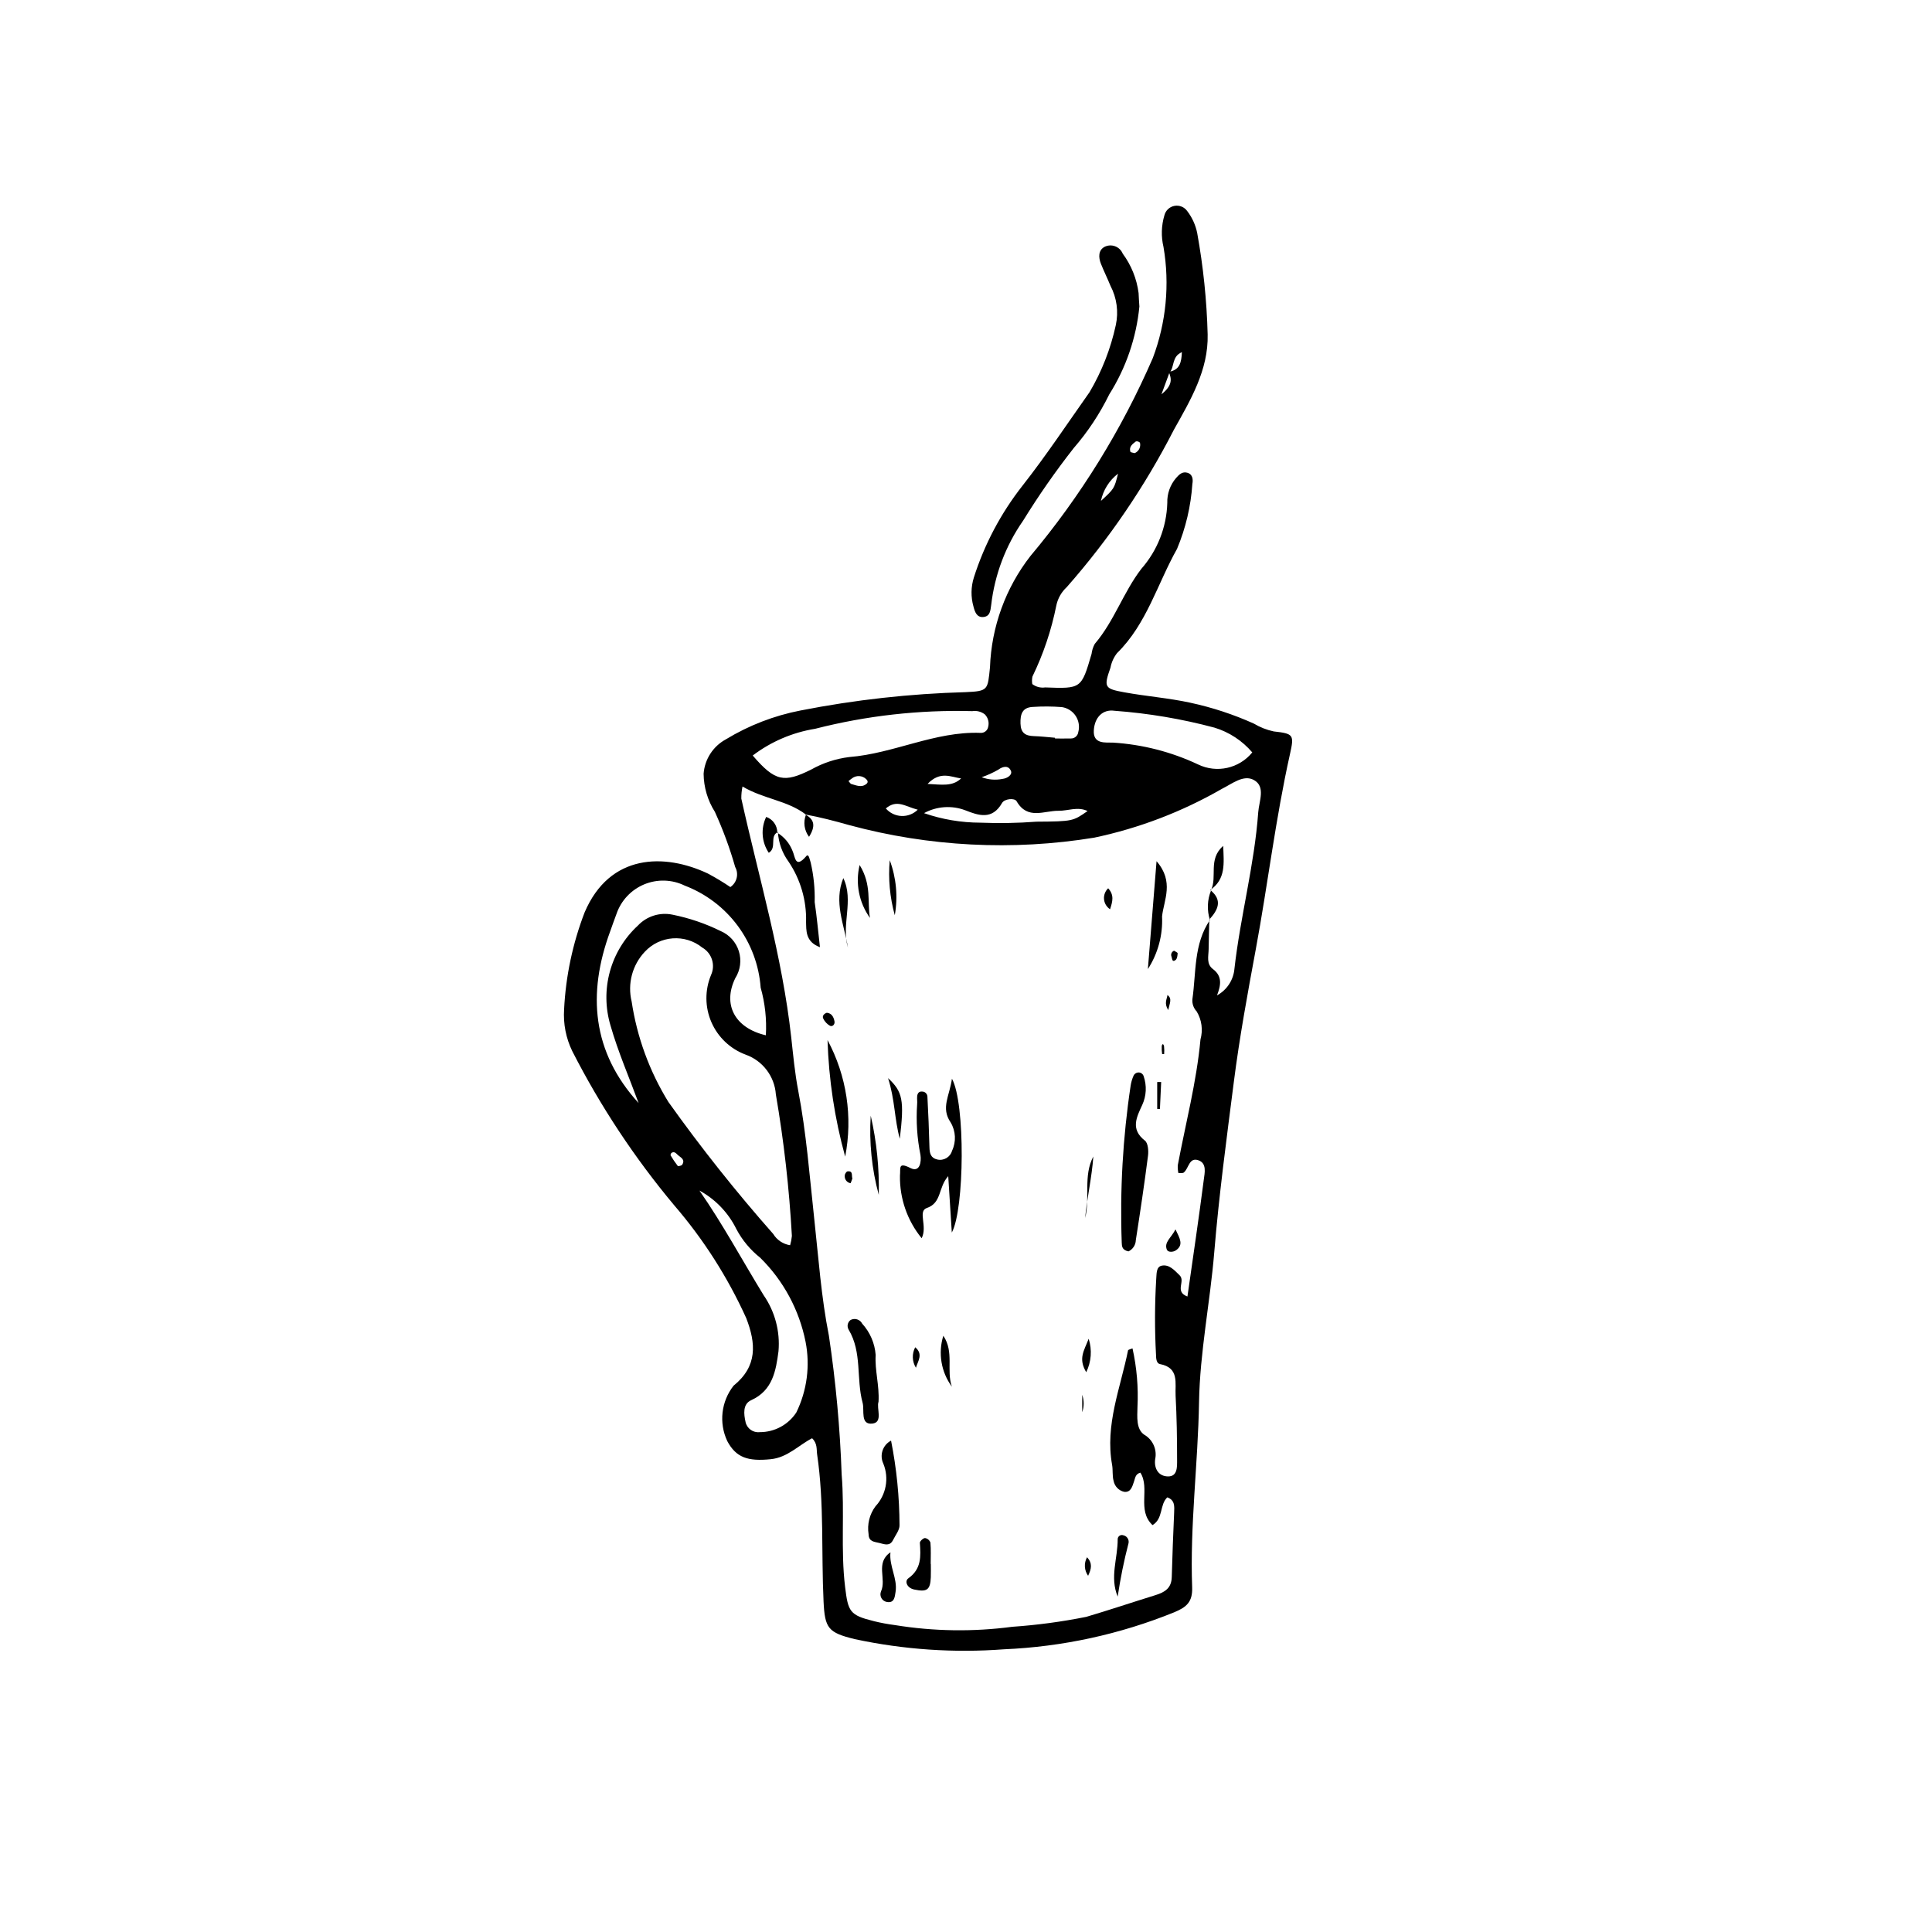 <?xml version="1.0" encoding="UTF-8"?>
<!-- Uploaded to: SVG Repo, www.svgrepo.com, Generator: SVG Repo Mixer Tools -->
<svg fill="#000000" width="800px" height="800px" version="1.1" viewBox="144 144 512 512" xmlns="http://www.w3.org/2000/svg">
 <g>
  <path d="m417.57 325.29c0.973 0.738 2.203 1.059 3.41 0.883 9.566 0.363 9.605 0.336 12.289-8.859h0.004c0.109-0.941 0.398-1.848 0.855-2.68 5.133-6.008 7.578-13.684 12.328-19.875 4.262-4.848 6.699-11.031 6.891-17.48-0.078-2.414 0.75-4.769 2.324-6.602 0.793-0.906 1.676-1.801 3.016-1.387 1.453 0.449 1.5 1.863 1.305 2.941-0.398 5.926-1.77 11.746-4.062 17.223-5.211 9.254-8.035 19.91-15.895 27.625-0.883 1.125-1.477 2.441-1.742 3.844-1.836 5.207-1.59 5.586 3.621 6.539 5.82 1.066 11.715 1.504 17.547 2.766v0.004c5.793 1.246 11.441 3.102 16.844 5.539 1.621 0.969 3.394 1.668 5.242 2.062 5.262 0.586 5.457 0.879 4.316 5.984-3.828 17.117-5.871 34.543-9.066 51.762-2.164 11.672-4.309 23.324-5.812 35.105-1.926 15.059-3.949 30.098-5.199 45.242-1.094 13.246-3.801 26.34-4.027 39.684-0.277 16.359-2.43 32.652-1.824 49.031 0.145 3.887-1.484 5.289-4.797 6.648-14.34 5.816-29.574 9.129-45.035 9.789-13.254 1.004-26.582 0.098-39.578-2.691-7.078-1.723-7.93-2.887-8.27-9.961-0.621-12.98 0.195-26.027-1.699-38.949-0.199-1.359 0.121-2.91-1.34-4.324-3.559 1.824-6.484 5.098-10.953 5.551-6.106 0.621-9.211-0.445-11.539-4.824h0.004c-2.254-4.809-1.602-10.48 1.68-14.656 6.391-5.164 5.941-11.211 3.356-17.91-4.906-10.832-11.336-20.902-19.098-29.91-10.508-12.562-19.566-26.266-27.012-40.852-1.668-3.438-2.41-7.246-2.16-11.059 0.438-8.797 2.273-17.465 5.434-25.688 6.656-15.648 21.215-15.703 32.645-10.32 2.055 1.094 4.051 2.293 5.981 3.598 1.738-1.176 2.293-3.481 1.281-5.32-1.426-5-3.227-9.887-5.383-14.617-1.914-3.023-2.949-6.519-2.984-10.098 0.289-3.844 2.512-7.277 5.898-9.113 6.098-3.703 12.805-6.297 19.812-7.652 14.41-2.828 29.035-4.453 43.719-4.856 6.047-0.258 5.844-0.598 6.465-6.594 0.383-10.703 4.125-21.008 10.699-29.461 13.293-15.84 24.223-33.523 32.453-52.492 3.539-9.383 4.516-19.535 2.832-29.418-0.664-2.777-0.578-5.68 0.242-8.414 0.328-1.285 1.375-2.258 2.676-2.492 1.305-0.234 2.625 0.312 3.383 1.398 1.301 1.703 2.195 3.68 2.625 5.781 1.609 8.879 2.539 17.867 2.773 26.887 0.23 9.457-4.578 17.457-8.949 25.27-7.691 15.02-17.223 29.02-28.375 41.684-1.414 1.297-2.391 3.008-2.781 4.891-1.301 6.519-3.426 12.852-6.332 18.832-0.137 0.656-0.148 1.332-0.035 1.992zm36.16-82.75c2.941-0.477 3.359-2.484 3.484-5.219-2.785 1.203-1.875 3.953-3.297 5.422-0.555 1.512-1.113 3.019-2.117 5.754 3.039-2.441 2.684-4.164 1.93-5.957zm-96.348 117.3 0.18 0.016c-4.945-3.766-11.168-4.082-16.785-7.422h-0.004c-0.223 1.051-0.328 2.121-0.316 3.199 4.668 21.051 10.855 41.777 13.23 63.309 0.52 4.715 0.957 9.461 1.852 14.109 2.16 11.215 3 22.578 4.238 33.902 1.133 10.367 1.859 20.836 3.891 31.035 1.824 12.184 2.953 24.461 3.379 36.773 0.824 9.891-0.297 19.902 0.918 29.855 0.793 6.492 1.219 7.426 7.582 8.996v0.004c1.844 0.457 3.715 0.805 5.598 1.047 10.297 1.672 20.777 1.824 31.117 0.453 6.586-0.453 13.137-1.332 19.609-2.633 6.144-1.816 12.207-3.859 18.32-5.75 2.539-0.785 4.258-1.867 4.336-4.793 0.148-5.68 0.387-11.355 0.629-17.031 0.074-1.699 0.234-3.363-1.816-4.094-2.078 1.973-1.02 5.625-3.91 7.356-4.203-3.957-0.59-9.715-3.215-13.902-1.312 0.352-1.367 1.395-1.656 2.234-0.469 1.355-0.824 3.039-2.606 2.856v0.004c-1.449-0.312-2.566-1.465-2.84-2.922-0.379-1.344-0.145-2.844-0.395-4.238-1.914-10.574 2.195-20.305 4.223-30.324 0.047-0.227 0.703-0.332 1.184-0.539 1.133 5.094 1.578 10.32 1.316 15.531-0.051 2.609-0.391 5.812 1.758 7.32 2.301 1.305 3.484 3.949 2.93 6.531-0.328 2.496 0.91 4.504 3.371 4.547 2.574 0.047 2.441-2.543 2.441-4.309 0-5.699-0.09-11.402-0.395-17.09-0.176-3.273 1.039-7.398-4.144-8.375-0.957-0.18-1.031-1.52-1.047-2.457-0.363-6.648-0.348-13.312 0.047-19.957 0.141-1.406-0.078-3.359 1.484-3.668 1.938-0.383 3.301 1.156 4.731 2.562 1.617 1.594-1.441 4.305 2.066 5.617 1.504-10.578 3.023-20.793 4.344-31.035 0.223-1.73 0.836-4.262-1.414-5.062-2.527-0.902-2.555 2.18-3.91 3.246-0.285 0.223-0.848 0.094-1.414 0.137l-0.004-0.004c-0.145-0.676-0.199-1.363-0.164-2.055 2.082-11.102 4.977-22.047 6.019-33.355 0.699-2.508 0.336-5.195-1.008-7.426-0.828-0.867-1.238-2.047-1.133-3.238 1.02-7.109 0.312-14.605 4.644-20.984l-0.16-0.129c-0.062 2.613-0.145 5.231-0.18 7.844-0.023 1.852-0.68 3.926 1.156 5.301 2.508 1.879 2.102 4.273 1.055 6.965v-0.004c2.621-1.422 4.356-4.059 4.621-7.027 1.566-13.922 5.301-27.512 6.309-41.508 0.211-2.941 2.035-6.801-1.164-8.551-2.75-1.504-5.766 1.016-8.516 2.379h0.004c-10.512 6.043-21.906 10.398-33.77 12.902-21.641 3.539-43.785 2.402-64.949-3.324-3.875-1.098-7.727-2.102-11.668-2.824zm-3.992 114.16c0.234-0.805 0.391-1.629 0.469-2.465-0.703-12.566-2.117-25.086-4.246-37.496-0.336-4.801-3.488-8.945-8.023-10.555-4.062-1.516-7.332-4.621-9.062-8.598-1.727-3.977-1.762-8.484-0.098-12.488 1.223-2.66 0.219-5.812-2.316-7.277-4.582-3.688-11.234-3.203-15.234 1.109-3.316 3.519-4.629 8.477-3.488 13.176 1.414 9.434 4.723 18.484 9.727 26.609 8.645 12.137 17.918 23.812 27.781 34.98 0.98 1.613 2.625 2.715 4.492 3.004zm-40.152-37.676c-2.512-6.832-5.438-13.543-7.438-20.52-1.402-4.66-1.465-9.621-0.18-14.312 1.285-4.691 3.867-8.93 7.445-12.223 2.348-2.481 5.812-3.566 9.152-2.871 4.43 0.887 8.727 2.348 12.777 4.348 2.309 0.988 4.07 2.941 4.812 5.34 0.746 2.402 0.402 5.008-0.945 7.133-3.41 6.996-0.156 13.211 8.098 15.145 0.25-4.258-0.215-8.523-1.375-12.629-0.434-5.949-2.559-11.656-6.121-16.445-3.566-4.789-8.418-8.461-13.996-10.59-3.363-1.648-7.269-1.77-10.73-0.34-3.461 1.434-6.141 4.281-7.356 7.824-0.598 1.547-1.121 3.121-1.691 4.676-6.062 16.488-4.809 31.902 7.547 45.465zm30.242-92.105c5.914 6.887 8.305 7.309 15.496 3.719 3.113-1.75 6.535-2.875 10.078-3.312 11.809-0.934 22.707-6.856 34.781-6.406 1 0.074 1.887-0.629 2.047-1.613 0.301-1.176-0.035-2.422-0.887-3.285-0.938-0.73-2.137-1.043-3.312-0.863-14.035-0.375-28.055 1.199-41.656 4.676-6.012 0.973-11.695 3.402-16.547 7.086zm-14.125 115.29c6.195 8.914 11.344 18.477 17.008 27.723 3.012 4.348 4.406 9.609 3.945 14.875-0.676 5.059-1.492 10.367-7.238 12.961-2.277 1.027-1.961 3.699-1.488 5.789h-0.004c0.383 1.727 2.012 2.887 3.769 2.676 3.906 0.016 7.555-1.949 9.691-5.219 2.832-5.809 3.691-12.379 2.449-18.719-1.688-8.465-5.875-16.23-12.027-22.285-2.606-2.07-4.758-4.652-6.316-7.594-2.129-4.332-5.547-7.898-9.789-10.207zm146.51-116.11c-2.637-3.098-6.109-5.375-10-6.562-8.676-2.32-17.551-3.816-26.508-4.473-3.16-0.461-5.281 1.781-5.484 5.188-0.227 3.742 3.133 3.176 5.074 3.246h-0.004c7.82 0.488 15.48 2.453 22.57 5.793 4.945 2.387 10.883 1.066 14.352-3.191zm-86.992 16.094c4.805 1.664 9.852 2.516 14.938 2.523 4.957 0.199 9.922 0.113 14.867-0.262 9.711-0.059 9.711-0.164 13.539-2.82-2.641-1.262-5.18-0.031-7.699-0.066-3.816-0.051-8.199 2.492-11.098-2.516-0.555-0.961-3.223-0.676-3.863 0.445-2.621 4.578-6.211 3.332-9.773 1.93v-0.004c-3.574-1.34-7.555-1.062-10.91 0.77zm34.715-19.977v0.195c1.406 0 2.816 0.02 4.223-0.008 0.973 0.016 1.801-0.699 1.938-1.66 0.402-1.461 0.156-3.027-0.668-4.297-0.828-1.273-2.16-2.129-3.66-2.356-2.578-0.203-5.164-0.219-7.746-0.043-2.754 0.137-3.312 1.914-3.234 4.406 0.078 2.504 1.309 3.25 3.519 3.324 1.883 0.059 3.754 0.281 5.633 0.434zm-33.773 12.23c3.75 0.184 6.555 0.754 8.887-1.449-2.703-0.379-5.508-2.062-8.887 1.445zm-2.598 6.832c-3.402-0.867-5.481-2.824-8.469-0.336v-0.004c1.051 1.219 2.559 1.945 4.164 2.008s3.164-0.543 4.305-1.672zm53.074-89.047c-2.328 1.781-3.938 4.344-4.531 7.215 3.531-3.246 3.531-3.246 4.531-7.215zm-36.133 80.441c1.766 0.664 3.68 0.816 5.523 0.445 1.312-0.145 2.617-1.098 2.246-2.062-0.57-1.484-1.988-1.398-3.391-0.367-1.395 0.797-2.859 1.461-4.379 1.984zm40.539-85.887h0.004c1.09-0.449 1.688-1.633 1.398-2.777-0.281-0.277-0.676-0.402-1.066-0.336-0.875 0.676-1.895 1.387-1.477 2.727 0.07 0.223 0.738 0.258 1.145 0.387zm-75.832 86.918c0.398 0.434 0.527 0.707 0.715 0.758 1.34 0.352 2.707 1.062 4.027-0.016 0.473-0.387 0.395-0.812-0.023-1.234l-0.004-0.004c-1.051-1.047-2.727-1.121-3.867-0.176-0.297 0.203-0.582 0.43-0.848 0.672zm-46.984 98.586c-0.062 0.199-0.242 0.465-0.172 0.582 0.574 0.98 1.211 1.922 1.906 2.816 0.109 0.137 1.008-0.059 1.176-0.328 0.906-1.445-0.508-1.934-1.246-2.66-0.441-0.43-0.941-0.973-1.664-0.41z"/>
  <path d="m445.95 225.22c-0.809 8.285-3.547 16.27-7.992 23.309-2.508 5.125-5.672 9.906-9.41 14.215-4.824 6.148-9.301 12.566-13.402 19.219-4.637 6.641-7.547 14.332-8.473 22.379-0.215 1.535-0.289 2.981-2.043 3.168-1.824 0.195-2.316-1.473-2.652-2.777-0.719-2.523-0.68-5.199 0.109-7.703 2.809-8.82 7.18-17.062 12.902-24.34 6.262-7.977 11.883-16.453 17.738-24.742h0.004c3.262-5.523 5.617-11.539 6.973-17.812 0.758-3.519 0.258-7.195-1.414-10.387-0.801-1.98-1.762-3.894-2.547-5.883-0.656-1.664-0.691-3.562 0.969-4.445h-0.004c0.875-0.441 1.891-0.5 2.805-0.156 0.914 0.34 1.648 1.047 2.019 1.949 2.269 3.066 3.719 6.664 4.207 10.449 0.031 1.188 0.141 2.371 0.211 3.559z"/>
  <path d="m388.25 472.14c-3.812-4.672-5.852-10.539-5.75-16.566 0.219-1.98-0.602-3.738 2.789-2.027 2.488 1.254 2.926-1.668 2.644-3.473v-0.004c-0.891-4.414-1.188-8.926-0.883-13.422 0.078-0.703-0.062-1.43 0.012-2.137 0.078-0.719 0.402-1.297 1.293-1.238v0.004c0.738-0.016 1.355 0.547 1.418 1.281 0.238 4.496 0.43 8.996 0.543 13.496 0.039 1.566 0.344 2.844 2.062 3.223h-0.004c1.719 0.41 3.453-0.613 3.93-2.312 1.133-2.41 0.992-5.223-0.371-7.508-2.664-3.887-0.273-7.019 0.344-11.586 3.574 6.441 3.332 34.609-0.035 40.766-0.32-5.043-0.602-9.441-0.949-14.945-2.715 3-1.664 7.078-5.672 8.438-2.477 0.844 0.246 4.836-1.371 8.012z"/>
  <path d="m443.06 475.63c-1.785-0.367-1.742-1.457-1.789-2.316-0.504-13.918 0.289-27.855 2.363-41.629 0.145-0.926 0.414-1.828 0.801-2.684 0.211-0.395 0.582-0.672 1.02-0.762 0.719-0.145 1.43 0.285 1.633 0.988 0.852 2.481 0.719 5.191-0.375 7.574-1.473 3.211-3.215 6.438 0.699 9.473 0.832 0.645 0.996 2.688 0.824 4.004-0.957 7.473-2.07 14.926-3.231 22.371v-0.004c-0.035 1.281-0.789 2.434-1.945 2.984z"/>
  <path d="m380.14 525.78c1.465 7.383 2.219 14.891 2.242 22.414 0.039 1.277-1.059 2.606-1.688 3.883-0.863 1.754-2.195 1.195-3.641 0.832-1.398-0.348-2.824-0.332-2.867-2.328v0.004c-0.414-2.613 0.246-5.281 1.828-7.402 2.836-3.043 3.648-7.453 2.078-11.305-1.066-2.254-0.164-4.945 2.047-6.098z"/>
  <path d="m376.82 515.47c-0.609 1.758 1.277 5.457-1.625 5.793-3.281 0.375-2.051-3.523-2.598-5.531-1.727-6.34-0.086-13.332-3.695-19.355v-0.004c-0.52-0.867-0.289-1.988 0.531-2.578 0.531-0.273 1.156-0.328 1.727-0.145 0.574 0.184 1.051 0.59 1.324 1.125 2.09 2.293 3.352 5.223 3.578 8.316-0.258 4.098 1.008 7.992 0.758 12.379z"/>
  <path d="m367.98 450.52c-2.781-10.074-4.352-20.441-4.676-30.887 5.074 9.445 6.727 20.359 4.676 30.887z"/>
  <path d="m350 364.69c1.824 1.109 3.238 2.789 4.016 4.777 0.734 1.523 0.664 4.934 3.652 1.418 0.695-0.816 0.93 1.094 1.168 1.676 0.797 3.445 1.152 6.981 1.062 10.516 0.566 3.793 0.902 7.621 1.395 11.934-3.938-1.426-3.598-4.551-3.68-6.754h0.004c0.141-5.641-1.473-11.188-4.617-15.871-1.699-2.301-2.688-5.051-2.844-7.906z"/>
  <path d="m448.2 400.82c0.727-9.059 1.453-18.117 2.297-28.594 4.742 5.441 1.926 10.324 1.461 14.621 0.234 4.934-1.078 9.82-3.758 13.973z"/>
  <path d="m390.68 558.46c0 1.184 0.039 2.367-0.008 3.547-0.141 3.371-1.035 3.945-4.41 3.227-1.945-0.414-2.582-2.227-1.543-2.965 3.527-2.512 3.293-5.844 3.055-9.398-0.027-0.426 0.871-1.258 1.359-1.273v-0.004c0.656 0.117 1.203 0.57 1.438 1.195 0.168 1.879 0.07 3.777 0.07 5.672z"/>
  <path d="m379.98 555.38c-0.387 3.668 1.906 6.914 1.359 10.449-0.207 1.355-0.312 3.082-2.336 2.707v-0.004c-0.602-0.109-1.125-0.484-1.422-1.02-0.297-0.535-0.34-1.176-0.113-1.746 1.547-3.34-1.594-7.574 2.512-10.387z"/>
  <path d="m367.49 376.7c2.852 5.961-0.605 12.398 1.23 18.438-1.004-6.102-3.82-12.066-1.23-18.438z"/>
  <path d="m374.75 439.66c1.578 6.883 2.293 13.938 2.133 20.996-1.855-6.832-2.574-13.926-2.133-20.996z"/>
  <path d="m440.2 567.11c-2.156-5.164 0.035-10.152 0-15.23 0.008-0.352 0.184-0.68 0.473-0.883 0.289-0.199 0.656-0.254 0.988-0.141 0.465 0.086 0.875 0.355 1.141 0.746 0.266 0.387 0.367 0.867 0.277 1.332-1.215 4.672-2.172 9.402-2.879 14.176z"/>
  <path d="m382.46 445.79c-1.426-5.098-1.281-10.414-3.117-16.078 3.891 3.613 4.328 5.844 3.117 16.078z"/>
  <path d="m379.79 371.96c1.734 4.66 2.199 9.695 1.34 14.59-1.316-4.742-1.77-9.684-1.34-14.59z"/>
  <path d="m371.81 373.24c3.269 5.301 1.973 9.836 2.746 14.023-2.914-4.051-3.918-9.172-2.746-14.023z"/>
  <path d="m431.57 466.79c1.383-5.375-0.562-11.148 2.176-16.312-0.387 5.5-1.656 10.906-2.176 16.312z"/>
  <path d="m393.99 497.99c2.922 4.301 0.75 9.137 2.262 13.484v0.004c-2.848-3.883-3.688-8.887-2.262-13.488z"/>
  <path d="m350.15 364.48c-2.332 1.156-0.172 4.16-2.414 5.523h-0.004c-1.898-2.828-2.16-6.449-0.684-9.516 1.785 0.625 2.969 2.316 2.941 4.207z"/>
  <path d="m464.92 379.91c1.754-3.551-0.852-8.18 3.242-11.738 0.168 4.637 0.746 8.789-3.434 11.68z"/>
  <path d="m455.52 469.8c1.164 2.434 2.168 4.059 0.184 5.504-0.773 0.566-2.164 0.629-2.473-0.133-0.797-1.969 1.125-3.09 2.289-5.371z"/>
  <path d="m450.67 437.88v-7.125l1.051-0.012c-0.109 2.379-0.219 4.762-0.328 7.141z"/>
  <path d="m431.86 507.65c-2.152-3.644-0.605-5.606 0.648-8.863l0.004 0.004c0.934 2.926 0.703 6.102-0.652 8.859z"/>
  <path d="m357.38 359.84c2.492 1.332 2.793 3.106 1.023 5.926-1.281-1.688-1.586-3.922-0.805-5.894-0.07-0.016-0.145-0.027-0.219-0.031z"/>
  <path d="m438.18 384.96c-0.914-0.59-1.504-1.57-1.602-2.656-0.098-1.086 0.309-2.156 1.102-2.902 1.629 1.824 1.18 3.453 0.5 5.559z"/>
  <path d="m464.73 379.86c3.363 2.719 2.047 5.289-0.254 7.824l0.172 0.137v0.004c-0.828-2.582-0.719-5.375 0.309-7.887-0.039-0.02-0.227-0.078-0.227-0.078z"/>
  <path d="m363.11 412.39c1.32 0.125 1.824 1.145 2.039 2.281 0.152 0.793-0.523 1.488-1.188 1.176-0.777-0.441-1.402-1.109-1.789-1.91-0.328-0.625 0.117-1.27 0.938-1.547z"/>
  <path d="m369.89 456.31c-0.184 0.461-0.418 1.266-0.512 1.25h-0.004c-0.965-0.184-1.621-1.082-1.5-2.059-0.008-0.367 0.426-1.035 0.719-1.074 1.574-0.203 1.016 1.156 1.297 1.883z"/>
  <path d="m453.59 411.68c-1.164-1.844-0.32-2.883-0.207-3.984 1.312 0.938 0.613 2.09 0.207 3.984z"/>
  <path d="m386.73 506.47c-1.023-1.648-1.098-3.715-0.191-5.434 2.223 1.84 0.664 3.734 0.191 5.434z"/>
  <path d="m430.8 518.25v-4.606c0.508 1.492 0.508 3.113 0 4.606z"/>
  <path d="m455.14 395.95c0.332 0.227 0.957 0.469 0.945 0.68-0.031 0.617-0.129 1.465-0.543 1.781-0.961 0.734-0.895-0.418-1.066-0.859-0.137-0.301-0.145-0.645-0.02-0.945 0.125-0.305 0.375-0.543 0.684-0.656z"/>
  <path d="m452.51 423.35h-0.527c-0.102-0.676-0.141-1.359-0.113-2.039 0.09-0.777 0.469-0.781 0.617 0.004 0.07 0.676 0.078 1.359 0.023 2.035z"/>
  <path d="m432.36 561.6c-1.035-1.445-1.145-3.363-0.277-4.918 1.465 1.602 1.176 3.035 0.277 4.918z"/>
 </g>
</svg>